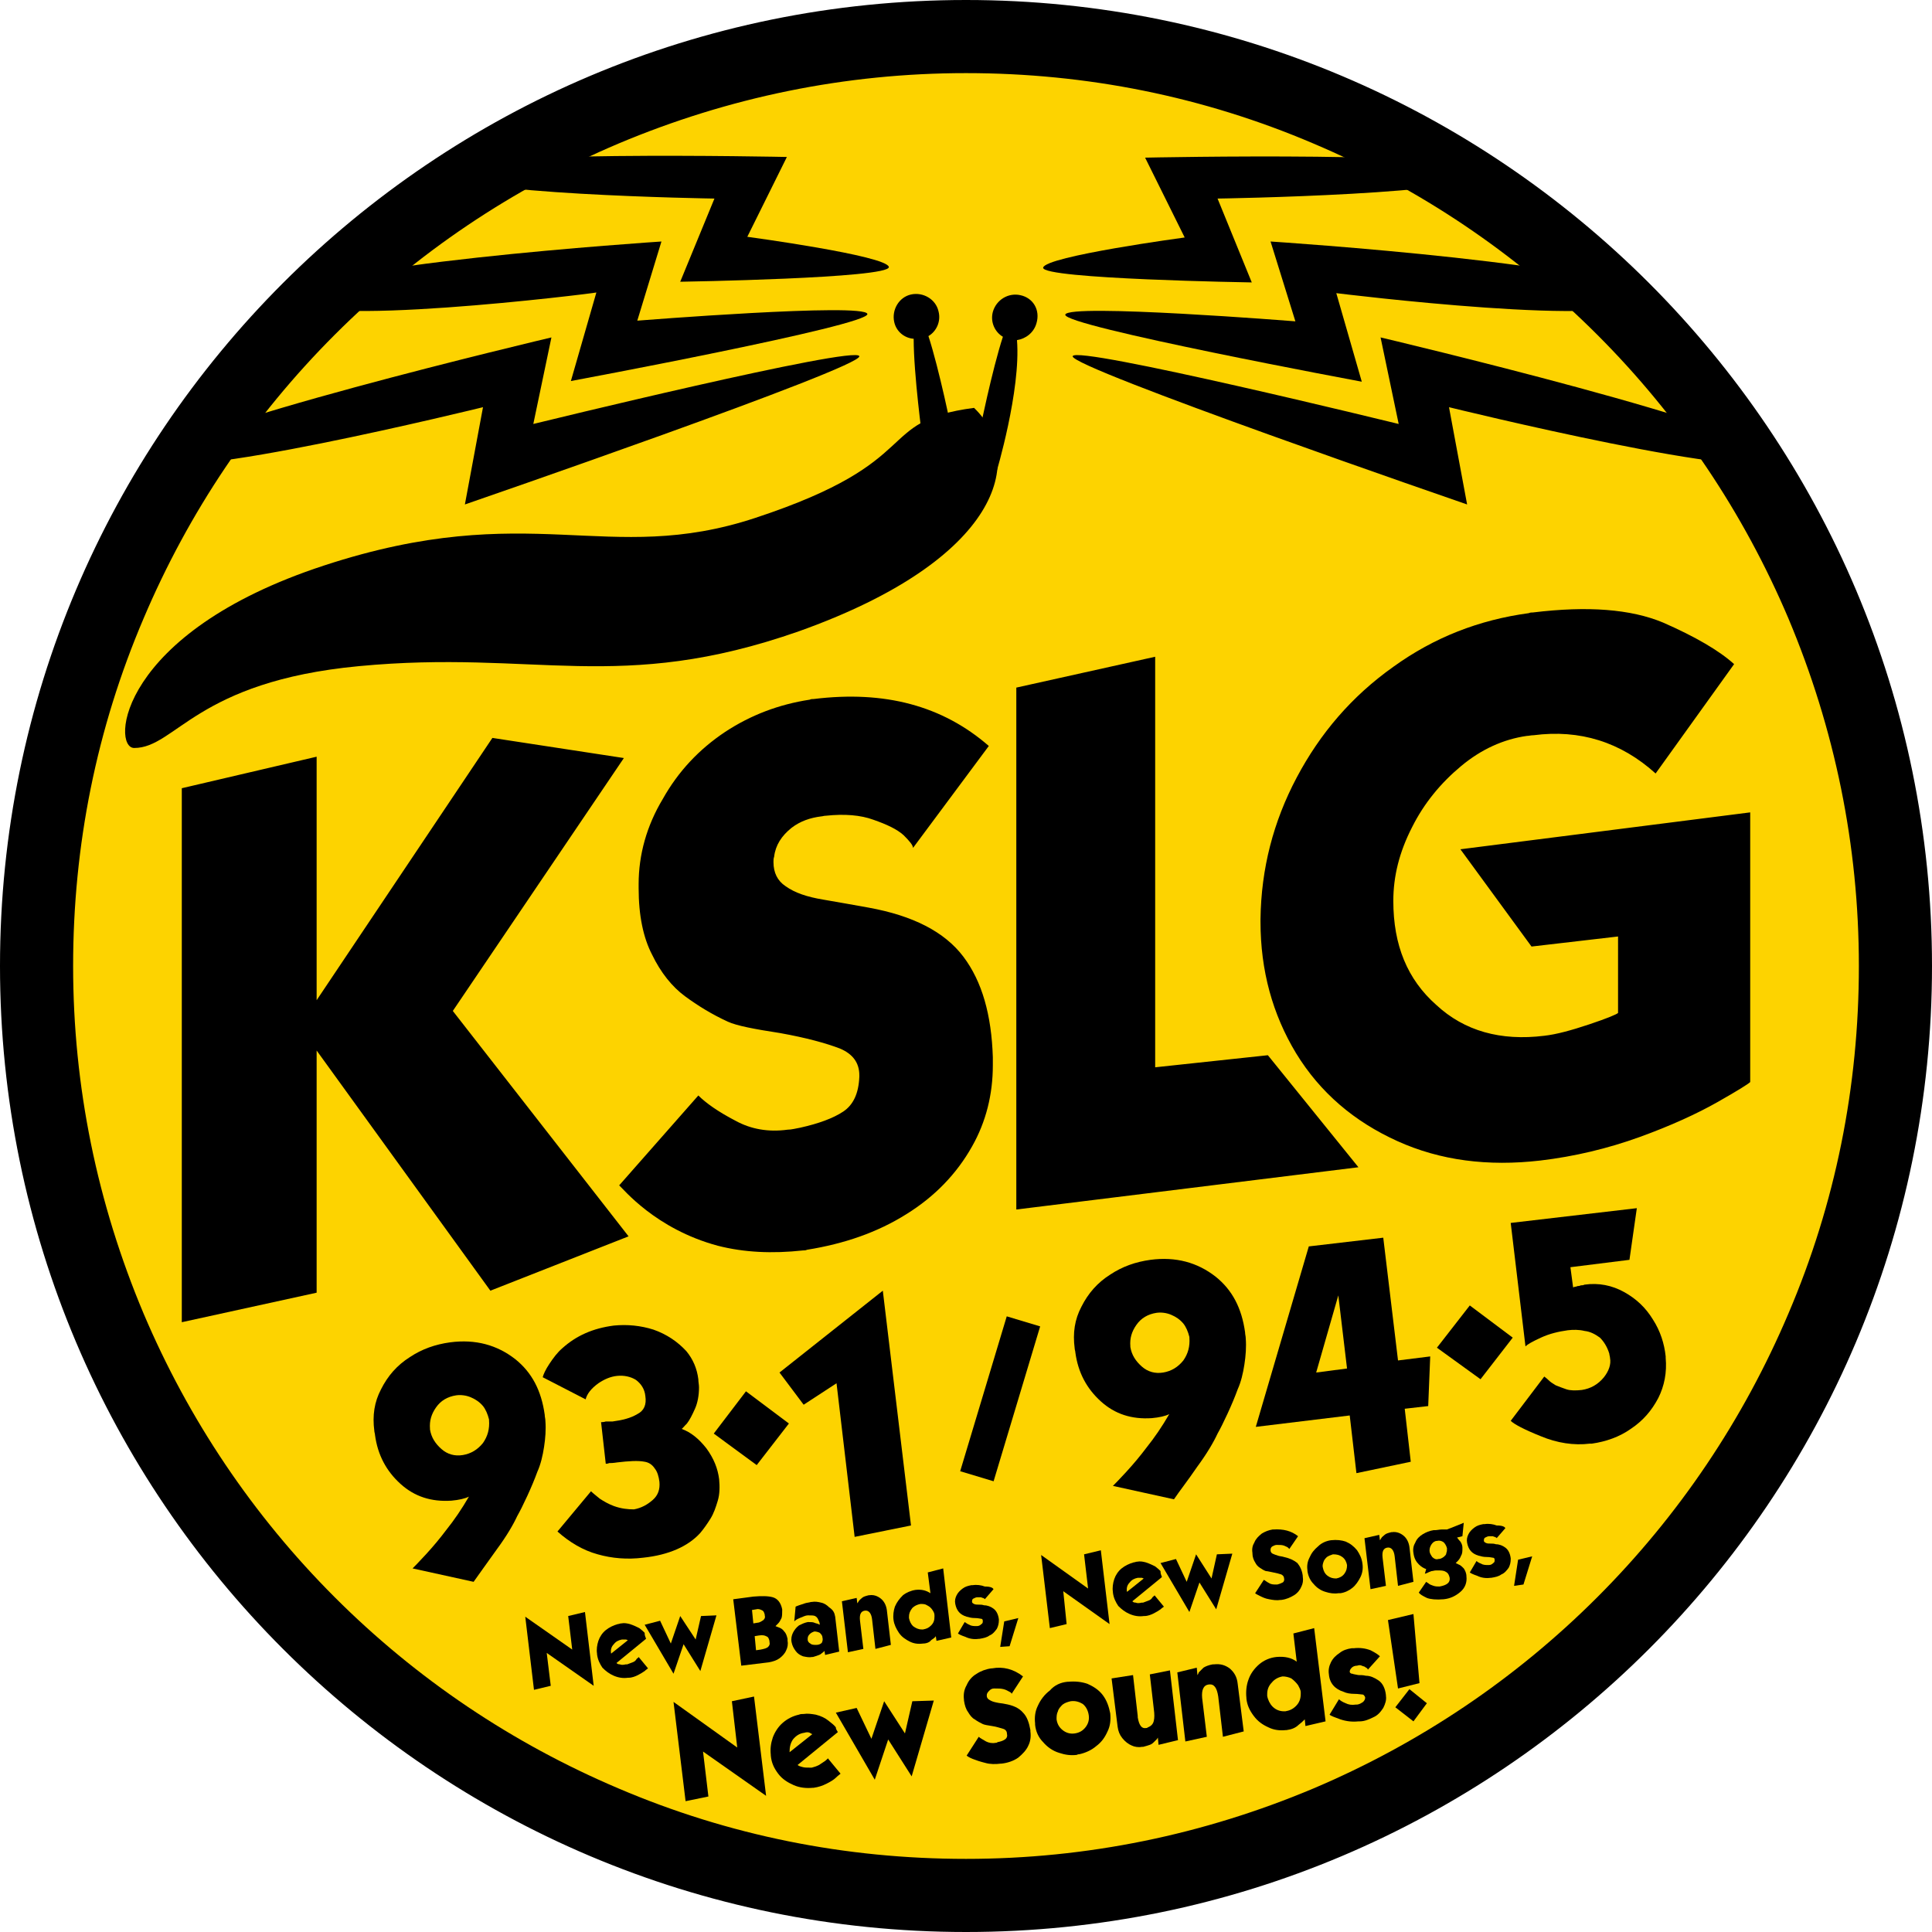 <?xml version="1.0" encoding="utf-8"?>
<!-- Generator: Adobe Illustrator 27.5.0, SVG Export Plug-In . SVG Version: 6.00 Build 0)  -->
<svg version="1.1" id="Layer_1" xmlns="http://www.w3.org/2000/svg" xmlns:xlink="http://www.w3.org/1999/xlink" x="0px" y="0px"
	 viewBox="0 0 288 288" style="enable-background:new 0 0 288 288;" xml:space="preserve">
<style type="text/css">
	.st0{fill:#FDD300;}
	.st1{fill-rule:evenodd;clip-rule:evenodd;}
</style>
<g>
	<path class="st0" d="M283.4,144c0,77-62.4,139.4-139.4,139.4C67,283.4,4.6,221,4.6,144C4.6,67,67,4.6,144,4.6
		C221,4.6,283.4,67,283.4,144"/>
	<path d="M73.1,192.4l20.6-8.1l-26.2-33.6L93,113l-19.6-3l-26.2,39.1v-36.3l-20.1,4.7v79.6l20.1-4.4v-36.1L73.1,192.4z M121.3,104.2
		c-0.2,0-0.4,0-0.6,0.1c-4.6,0.7-8.8,2.3-12.6,4.8c-3.9,2.6-7,5.9-9.3,10c-2.4,4-3.6,8.3-3.6,12.7v0.6c0,4.1,0.7,7.4,2,9.9
		c1.3,2.7,3,4.8,4.9,6.2c1.9,1.4,4,2.7,6.4,3.8c1.3,0.6,3.9,1.1,7.8,1.7c3.9,0.7,6.8,1.5,8.9,2.3c1.9,0.8,2.9,2.1,2.9,4v0.2
		c-0.1,2.5-0.9,4.2-2.4,5.2c-1.5,1-3.7,1.8-6.4,2.4c-0.6,0.1-1.3,0.3-1.9,0.3c-2.9,0.4-5.5-0.1-7.7-1.3c-2.7-1.4-4.5-2.7-5.6-3.8
		l-11.8,13.4c0.6,0.5,5.4,6.5,14.7,9c3.9,1,8.1,1.2,12.7,0.7c0.2,0,0.4,0,0.6-0.1c5.6-0.9,10.5-2.6,14.8-5.3c4.2-2.6,7.5-6,9.8-10.1
		c2.1-3.7,3.1-7.8,3.1-12.1v-1.2c-0.2-6.3-1.6-11.3-4.4-15c-2.8-3.7-7.5-6.1-14.1-7.3c-2.2-0.4-4.5-0.8-6.8-1.2
		c-2.4-0.4-4.2-1-5.6-2c-1.2-0.8-1.8-2-1.8-3.6c0-0.3,0-0.5,0.1-0.8c0.2-1.7,1.1-3.1,2.6-4.3c1.3-1,2.8-1.5,4.4-1.7
		c0.2,0,0.4-0.1,0.7-0.1c2.8-0.3,5.2-0.1,7.1,0.6c2,0.7,3.5,1.4,4.5,2.3c0.9,0.9,1.4,1.5,1.4,1.9l11.3-15.2
		C140.5,105.2,131.9,102.9,121.3,104.2 M151.5,102.5v77.8l51-6.3L189,157.3l-16.8,1.8V97.9L151.5,102.5z M247.9,92.8
		c-4.8-2-11.2-2.5-19.4-1.5c-0.2,0-0.4,0-0.6,0.1c-7.4,1-14.1,3.6-20.2,8c-6.2,4.4-10.9,9.9-14.4,16.5c-3.5,6.6-5.3,13.6-5.4,21.1
		v0.4c0,7.3,1.8,13.8,5.3,19.6c3.6,5.9,8.7,10.2,15.1,13.1c6.4,2.9,13.5,3.8,21.3,2.9c5.1-0.6,10.1-1.8,14.8-3.5
		c4.7-1.7,8.6-3.5,11.6-5.2c3-1.7,4.6-2.7,4.9-3v-40.2l-43.2,5.5l10.6,14.5l12.9-1.5V151c-0.2,0.2-1.6,0.8-4.3,1.7
		c-2.7,0.9-4.9,1.5-6.7,1.7c-6.5,0.8-11.9-0.7-16.1-4.6c-4.3-3.8-6.4-8.9-6.4-15.5c0-3.7,0.9-7.3,2.8-11c1.8-3.6,4.3-6.6,7.3-9.1
		c3-2.5,6.3-4,9.8-4.5c0.3,0,0.6-0.1,1-0.1c6.9-0.9,13,1,18.2,5.7L258.5,99C256.3,97,252.7,94.9,247.9,92.8"/>
	<path d="M70.6,235.8l-9.1-2c0.2-0.2,0.9-0.9,2-2.1c1.1-1.2,2.1-2.4,3-3.6c1.2-1.5,2.3-3.1,3.4-5c-0.6,0.3-1.5,0.5-2.6,0.6
		c-3,0.2-5.5-0.6-7.6-2.5c-2.1-1.9-3.4-4.3-3.8-7.3c0-0.2-0.1-0.4-0.1-0.6c-0.3-2.3,0-4.3,1-6.2c1-2,2.4-3.6,4.3-4.8
		c1.8-1.2,3.8-1.9,6-2.2c3.8-0.5,7,0.4,9.7,2.5c2.5,2,3.9,4.7,4.4,8.3c0,0.3,0.1,0.6,0.1,0.9c0.1,1.3,0,2.6-0.2,3.9
		c-0.2,1.3-0.5,2.6-1,3.7c-0.4,1.1-0.9,2.3-1.5,3.6c-0.6,1.3-1.1,2.3-1.5,3c-0.6,1.3-1.6,3-3,4.9C72.5,233.1,71.4,234.7,70.6,235.8
		 M69,216.9c1.2-0.2,2.2-0.8,3-1.8c0.7-1,1-2.1,0.9-3.4c0,0,0-0.1,0-0.1c-0.2-0.8-0.5-1.5-0.9-2c-0.5-0.6-1.1-1-1.8-1.3
		c-0.7-0.3-1.5-0.4-2.2-0.3c-1.3,0.2-2.3,0.8-3,1.8c-0.7,1-1,2-0.9,3.2l0,0.1c0.2,1.2,0.8,2.1,1.7,2.9
		C66.7,216.8,67.8,217.1,69,216.9C69,216.9,69,216.9,69,216.9"/>
	<path d="M87.3,208.6l-6.4-3.3c0.1-0.4,0.4-1.1,1-2c0.6-0.9,1.2-1.7,1.9-2.3c2.1-1.9,4.6-3,7.7-3.4c2-0.2,4,0,5.9,0.6
		c2,0.7,3.6,1.8,4.9,3.2c1,1.2,1.6,2.6,1.8,4.2c0,0.4,0.1,0.8,0.1,1.2c0,1.2-0.2,2.3-0.6,3.2c-0.4,0.9-0.8,1.7-1.2,2.2
		c-0.5,0.5-0.7,0.8-0.8,0.8c1.4,0.5,2.6,1.5,3.7,2.9c1.1,1.5,1.7,3,1.9,4.6c0.1,1.1,0.1,2.2-0.2,3.2c-0.3,1-0.6,1.9-1.1,2.7
		c-0.5,0.8-1,1.5-1.5,2.1c-1.8,2-4.7,3.3-8.5,3.7c-2.4,0.3-4.7,0.1-6.8-0.5c-2.2-0.6-4.2-1.8-6-3.4l5-6c0.3,0.3,0.7,0.6,1.3,1.1
		c0.6,0.4,1.3,0.8,2.1,1.1c1.1,0.4,2.1,0.5,3,0.5c1.1-0.2,2-0.7,2.8-1.4c0.8-0.7,1.1-1.6,1-2.7c-0.1-0.8-0.3-1.5-0.7-2
		c-0.4-0.6-0.9-0.9-1.5-1c-1-0.2-2.4-0.1-4.1,0.1c-0.6,0.1-1,0.1-1.2,0.1c-0.2,0.1-0.4,0.1-0.5,0.1l-0.7-6.2c0.1,0,0.4,0,0.7-0.1
		c0.3,0,0.6,0,1,0c1.5-0.2,2.7-0.5,3.7-1.1c1-0.5,1.4-1.4,1.2-2.7c-0.1-1-0.6-1.8-1.4-2.4c-0.8-0.5-1.8-0.7-2.8-0.6
		c-1,0.1-1.9,0.5-2.8,1.1C88.1,207,87.5,207.8,87.3,208.6"/>
	<polygon points="112.8,218.4 106.4,213.7 111.2,207.4 117.6,212.2 	"/>
	<polygon points="119.8,209.4 116.2,204.6 131.6,192.4 135.8,227.4 127.4,229.1 124.7,206.2 	"/>
	
		<rect x="137" y="206.1" transform="matrix(0.288 -0.958 0.958 0.288 -93.767 291.202)" class="st1" width="24.1" height="5.2"/>
	<path d="M175,223.5l-9.1-2c0.2-0.2,0.9-0.9,2-2.1c1.1-1.2,2.1-2.4,3-3.6c1.2-1.5,2.3-3.1,3.4-5c-0.6,0.3-1.5,0.5-2.6,0.6
		c-3,0.2-5.5-0.6-7.6-2.5c-2.1-1.9-3.4-4.3-3.8-7.3c0-0.2-0.1-0.4-0.1-0.6c-0.3-2.3,0-4.3,1-6.2c1-2,2.4-3.6,4.3-4.8
		c1.8-1.2,3.8-1.9,6-2.2c3.8-0.5,7,0.4,9.7,2.5c2.5,2,3.9,4.7,4.4,8.3c0,0.3,0.1,0.6,0.1,0.9c0.1,1.3,0,2.6-0.2,3.9
		c-0.2,1.3-0.5,2.6-1,3.7c-0.4,1.1-0.9,2.3-1.5,3.6c-0.6,1.3-1.1,2.3-1.5,3c-0.6,1.3-1.6,3-3,4.9C177,220.8,175.8,222.3,175,223.5
		 M173.4,204.6c1.2-0.2,2.2-0.8,3-1.8c0.7-1,1-2.1,0.9-3.4c0,0,0-0.1,0-0.1c-0.2-0.8-0.5-1.5-0.9-2c-0.5-0.6-1.1-1-1.8-1.3
		c-0.7-0.3-1.5-0.4-2.2-0.3c-1.3,0.2-2.3,0.8-3,1.8c-0.7,1-1,2-0.9,3.2c0,0,0,0.1,0,0.1c0.2,1.2,0.8,2.1,1.7,2.9
		C171.1,204.5,172.2,204.8,173.4,204.6C173.4,204.6,173.4,204.6,173.4,204.6"/>
	<path d="M195.1,185.8l11.1-1.3l2.2,18.3l4.8-0.6l-0.3,7.4l-3.5,0.4l0.9,7.9l-8.1,1.7l-1-8.6l-14,1.7L195.1,185.8z M200.8,204
		l-1.3-10.9l-3.3,11.5L200.8,204z"/>
	<polygon points="220.7,205.6 214.2,200.9 219.1,194.6 225.5,199.4 	"/>
	<path d="M225.2,211.8l5-6.6c0.1,0.1,0.3,0.2,0.6,0.5c0.3,0.3,0.6,0.5,1.1,0.8c0.5,0.2,1,0.4,1.6,0.6c0.6,0.2,1.4,0.2,2.3,0.1
		c1.3-0.2,2.4-0.8,3.3-1.9c0.7-0.9,1.1-1.9,0.9-2.9c0-0.2-0.1-0.4-0.1-0.6c-0.3-1-0.8-1.8-1.4-2.4c-0.7-0.5-1.4-0.9-2.3-1
		c-0.8-0.2-1.7-0.2-2.5-0.1c-1.4,0.2-2.7,0.5-4,1.1c-1.3,0.6-2,1-2.3,1.3l-2.2-18.4l18.8-2.2l-1.1,7.7l-8.8,1.1l0.4,3
		c0.1,0,0.2-0.1,0.4-0.1c0.1,0,0.2-0.1,0.4-0.1c0.2,0,0.3-0.1,0.4-0.1c0.1,0,0.3,0,0.5-0.1c2.1-0.3,4.1,0.1,5.9,1.1
		c1.8,1,3.2,2.3,4.3,4.1c1.1,1.7,1.7,3.6,1.9,5.5c0,0.1,0,0.1,0,0.2c0.2,2.2-0.2,4.2-1.1,6c-1,1.9-2.3,3.4-4.1,4.6
		c-1.7,1.2-3.7,1.9-5.8,2.2c-0.1,0-0.2,0-0.3,0c-2.4,0.3-4.9-0.1-7.3-1.1C227.2,213.1,225.7,212.3,225.2,211.8"/>
	<polygon points="102.2,268.5 100.4,253.7 109.9,260.5 109.1,253.6 112.4,252.9 114.2,267.7 104.8,261.1 105.6,267.8 	"/>
	<path d="M124.9,258.2l-6,4.9c0.1,0.1,0.3,0.2,0.7,0.3c0.3,0.1,0.7,0.1,1.2,0.1c0.1,0,0.1,0,0.2,0c0.4-0.1,0.7-0.2,1.1-0.4
		c0.3-0.2,0.6-0.4,0.9-0.6c0.2-0.2,0.4-0.3,0.4-0.4l1.9,2.3c-0.1,0.1-0.4,0.3-0.7,0.6c-0.3,0.3-0.8,0.6-1.4,0.9
		c-0.6,0.3-1.2,0.5-1.9,0.6c0,0,0,0-0.1,0c-1,0.1-2,0-2.9-0.4c-0.9-0.4-1.7-0.9-2.3-1.7c-0.6-0.8-1-1.6-1.1-2.7c0,0,0,0,0-0.1
		c-0.1-0.9,0-1.7,0.3-2.6c0.3-0.8,0.8-1.6,1.5-2.2c0.7-0.6,1.5-1,2.4-1.2c0.2-0.1,0.5-0.1,0.7-0.1c0.6-0.1,1.2,0,1.8,0.1
		c0.8,0.2,1.4,0.5,1.9,0.9c0.5,0.4,0.9,0.7,1.1,1C124.6,257.8,124.8,258,124.9,258.2 M117.7,261.2l3.4-2.7c-0.1,0-0.2-0.1-0.4-0.2
		c-0.2-0.1-0.5-0.1-0.8,0c-0.7,0.1-1.2,0.4-1.7,1C117.8,259.9,117.7,260.5,117.7,261.2"/>
	<polygon points="132.4,259.3 130.4,265.3 124.6,255.3 127.7,254.6 129.9,259.2 131.8,253.6 134.9,258.4 136,253.6 139.2,253.5 
		135.9,264.8 	"/>
	<path d="M152.5,249.9l-1.7,2.6c0-0.1-0.1-0.2-0.3-0.3c-0.2-0.1-0.5-0.3-0.9-0.4c-0.4-0.1-0.8-0.1-1.3-0.1c0,0-0.1,0-0.1,0
		c-0.3,0-0.5,0.1-0.7,0.3c-0.2,0.2-0.4,0.4-0.4,0.7c0,0,0,0.1,0,0.1c0,0.3,0.2,0.5,0.4,0.6c0.3,0.2,0.6,0.3,1.1,0.4
		c0.4,0.1,0.8,0.1,1.2,0.2c1.2,0.2,2.1,0.6,2.7,1.3c0.6,0.6,0.9,1.5,1.1,2.6c0,0.1,0,0.1,0,0.2c0.1,0.8,0,1.5-0.3,2.1
		c-0.3,0.7-0.9,1.3-1.5,1.8c-0.7,0.5-1.6,0.8-2.5,0.9l-0.1,0c-0.8,0.1-1.6,0.1-2.3-0.1c-0.8-0.2-1.4-0.4-1.9-0.6
		c-0.5-0.2-0.8-0.4-0.9-0.5l1.8-2.8c0.2,0.2,0.6,0.4,1.1,0.7c0.4,0.2,0.9,0.3,1.4,0.2c0.1,0,0.2,0,0.3-0.1c0.5-0.1,0.8-0.2,1.1-0.4
		c0.3-0.2,0.4-0.5,0.3-0.9c0,0,0,0,0,0c0-0.3-0.2-0.6-0.6-0.7c-0.4-0.1-0.9-0.3-1.6-0.4c-0.7-0.1-1.2-0.2-1.4-0.3
		c-0.4-0.2-0.8-0.4-1.2-0.7c-0.4-0.2-0.7-0.6-1-1.1c-0.3-0.4-0.5-1-0.6-1.7l0-0.1c-0.1-0.8,0-1.5,0.4-2.2c0.3-0.7,0.8-1.3,1.5-1.7
		c0.6-0.4,1.4-0.7,2.2-0.8l0.1,0C149.5,248.4,151.1,248.8,152.5,249.9"/>
	<path d="M159.1,250.7c0,0,0.1,0,0.1,0c1.1-0.1,2,0,2.9,0.3c0.9,0.4,1.7,0.9,2.3,1.7c0.6,0.8,0.9,1.7,1.1,2.7l0,0
		c0.1,1,0,1.9-0.4,2.7c-0.4,0.9-0.9,1.6-1.7,2.2c-0.7,0.6-1.6,1-2.5,1.2c-0.1,0-0.2,0-0.4,0.1c-0.9,0.1-1.7,0-2.6-0.3
		c-1-0.3-1.8-0.9-2.4-1.6c-0.7-0.7-1.1-1.6-1.2-2.6c0-0.1,0-0.1,0-0.2c-0.1-0.9,0-1.8,0.4-2.6c0.4-0.9,1-1.7,1.8-2.3
		C157.2,251.2,158.1,250.8,159.1,250.7 M159.6,253.6c-0.4,0.1-0.8,0.2-1.2,0.5c-0.3,0.3-0.6,0.6-0.7,1c-0.2,0.4-0.2,0.8-0.2,1.2
		c0.1,0.7,0.4,1.2,0.9,1.6c0.5,0.4,1.1,0.6,1.8,0.5c0.7-0.1,1.2-0.4,1.6-0.9c0.4-0.5,0.6-1.1,0.5-1.8c-0.1-0.7-0.4-1.3-0.9-1.7
		C160.9,253.7,160.3,253.5,159.6,253.6C159.6,253.6,159.6,253.6,159.6,253.6"/>
	<path d="M168.9,249.7l0.7,6.1c0,0.1,0,0.2,0,0.2c0.2,1.2,0.6,1.7,1.2,1.6c0.1,0,0.2,0,0.3-0.1c0.5-0.2,0.8-0.5,0.9-1
		c0.1-0.4,0.1-1,0-1.7l-0.6-5.2l3-0.6l1.2,10.4l-2.9,0.7l-0.1-1.1c0,0.1-0.1,0.1-0.1,0.2c-0.1,0.1-0.2,0.2-0.4,0.4
		c-0.2,0.2-0.4,0.4-0.7,0.5c-0.3,0.1-0.6,0.2-1,0.3c-0.1,0-0.1,0-0.2,0c-0.5,0.1-1.1,0-1.5-0.2c-0.5-0.2-1-0.6-1.4-1.1
		c-0.4-0.5-0.6-1-0.7-1.7l-0.9-7.2L168.9,249.7z"/>
	<path d="M182.3,258.9l-0.7-6c-0.2-1.3-0.6-1.9-1.4-1.8c-0.8,0.1-1.1,0.8-1,2l0.7,5.8l-3.2,0.7l-1.2-10.3l2.9-0.7l0.1,1.1
		c0,0,0.1-0.1,0.2-0.4c0.2-0.2,0.4-0.4,0.7-0.7c0.3-0.2,0.8-0.4,1.4-0.5c0.1,0,0.1,0,0.2,0c0.9-0.1,1.6,0.1,2.3,0.6
		c0.7,0.6,1.1,1.3,1.2,2.3l0.9,7.1L182.3,258.9z"/>
	<path d="M191.8,257.9c0,0-0.1,0-0.1,0c-0.9,0.1-1.8,0-2.6-0.4c-0.9-0.4-1.6-0.9-2.2-1.7c-0.6-0.8-1-1.6-1.1-2.6c0,0,0,0,0-0.1
		c-0.1-0.9,0-1.9,0.3-2.7c0.3-0.9,0.9-1.7,1.6-2.3c0.7-0.6,1.6-1,2.6-1.1c1.2-0.1,2.2,0.1,3,0.7l-0.5-4.2l3.1-0.8l1.7,13.9l-3,0.7
		l-0.1-1c-0.2,0.2-0.5,0.5-0.9,0.8C193.1,257.6,192.5,257.8,191.8,257.9 M188.9,252.5c0,0.1,0,0.2,0,0.3c0.1,0.6,0.4,1.2,0.8,1.6
		c0.5,0.5,1.1,0.7,1.7,0.7c0.1,0,0.2,0,0.2,0c0.6-0.1,1.1-0.3,1.6-0.8c0.5-0.5,0.7-1.1,0.7-1.8c0-0.1,0-0.2,0-0.2
		c0-0.4-0.2-0.7-0.4-1.1c-0.3-0.4-0.6-0.7-1-1c-0.4-0.2-0.9-0.3-1.3-0.3c0,0,0,0,0,0c-0.6,0.1-1.2,0.4-1.6,0.9
		C189.1,251.3,188.9,251.9,188.9,252.5"/>
	<path d="M205.7,246.9l-1.8,2c0,0,0-0.1-0.1-0.2c-0.1-0.1-0.2-0.1-0.3-0.2c-0.1-0.1-0.3-0.1-0.5-0.2c-0.2-0.1-0.4-0.1-0.7,0
		c-0.3,0-0.6,0.1-0.8,0.3c-0.2,0.2-0.3,0.4-0.3,0.6c0,0,0,0,0,0c0,0.1,0.1,0.3,0.4,0.3c0.2,0.1,0.5,0.1,0.9,0.2c0.4,0,0.7,0,1.1,0.1
		c0.7,0,1.3,0.3,1.9,0.7c0.6,0.4,1,1.2,1.1,2.2c0,0,0,0,0,0.1c0.1,0.6-0.1,1.2-0.4,1.8c-0.4,0.6-0.8,1.1-1.5,1.4
		c-0.6,0.3-1.3,0.6-2,0.6c-0.1,0-0.1,0-0.2,0c-0.9,0.1-1.8,0-2.7-0.3c-0.8-0.3-1.4-0.5-1.6-0.7l1.4-2.3c0.2,0.2,0.5,0.4,1,0.6
		c0.4,0.2,0.9,0.3,1.5,0.2c0,0,0,0,0.1,0c0.4,0,0.7-0.2,1-0.4c0.2-0.2,0.3-0.4,0.3-0.6c0,0,0-0.1,0-0.1c-0.1-0.2-0.2-0.4-0.4-0.4
		c-0.2,0-0.6-0.1-1.2-0.1c-0.6,0-1.2-0.1-1.6-0.3c-1.3-0.4-2.1-1.3-2.2-2.6c-0.1-0.6,0-1.2,0.3-1.8c0.3-0.6,0.7-1,1.3-1.4
		c0.5-0.4,1.1-0.6,1.8-0.7c0.1,0,0.2,0,0.3,0c0.9-0.1,1.7,0,2.5,0.3C205.1,246.4,205.5,246.7,205.7,246.9"/>
	<path d="M193.5,229l-1.3,1.9c0,0-0.1-0.1-0.2-0.2c-0.1-0.1-0.4-0.2-0.6-0.3c-0.3-0.1-0.6-0.1-1-0.1c0,0-0.1,0-0.1,0
		c-0.2,0-0.4,0.1-0.6,0.2c-0.2,0.1-0.3,0.3-0.3,0.5c0,0,0,0.1,0,0.1c0,0.2,0.1,0.4,0.3,0.5c0.2,0.1,0.5,0.2,0.8,0.3
		c0.3,0.1,0.6,0.1,0.9,0.2c0.9,0.2,1.5,0.5,2,0.9c0.4,0.5,0.7,1.1,0.8,1.9c0,0.1,0,0.1,0,0.1c0.1,0.6,0,1.1-0.2,1.5
		c-0.2,0.5-0.6,1-1.1,1.3c-0.5,0.3-1.1,0.6-1.9,0.7c0,0,0,0-0.1,0c-0.6,0.1-1.2,0-1.7-0.1c-0.6-0.1-1-0.3-1.4-0.5
		c-0.4-0.2-0.6-0.3-0.7-0.4l1.3-2c0.2,0.1,0.4,0.3,0.8,0.5c0.3,0.2,0.7,0.2,1,0.2c0.1,0,0.2,0,0.2,0c0.4-0.1,0.6-0.2,0.8-0.3
		c0.2-0.1,0.3-0.4,0.2-0.7c0,0,0,0,0,0c0-0.2-0.2-0.4-0.4-0.5c-0.3-0.1-0.7-0.2-1.2-0.3c-0.5-0.1-0.9-0.2-1.1-0.2
		c-0.3-0.1-0.6-0.3-0.9-0.5c-0.3-0.2-0.5-0.4-0.7-0.8c-0.2-0.3-0.4-0.8-0.4-1.3l0-0.1c-0.1-0.6,0-1.1,0.3-1.6
		c0.2-0.5,0.6-0.9,1.1-1.3c0.5-0.3,1-0.5,1.6-0.6c0,0,0,0,0.1,0C191.3,227.9,192.5,228.2,193.5,229"/>
	<path d="M198.4,229.6C198.4,229.6,198.5,229.6,198.4,229.6c0.9-0.1,1.6,0,2.2,0.2c0.7,0.3,1.2,0.7,1.7,1.3c0.4,0.6,0.7,1.2,0.8,2
		l0,0c0.1,0.7,0,1.4-0.3,2c-0.3,0.6-0.7,1.2-1.2,1.6s-1.1,0.7-1.8,0.8c-0.1,0-0.2,0-0.3,0c-0.6,0.1-1.3,0-1.9-0.2
		c-0.7-0.2-1.3-0.6-1.8-1.2c-0.5-0.5-0.8-1.2-0.9-1.9c0-0.1,0-0.1,0-0.1c-0.1-0.7,0-1.3,0.3-1.9c0.3-0.7,0.7-1.2,1.3-1.7
		C197,230,197.7,229.7,198.4,229.6 M198.7,231.7c-0.3,0.1-0.6,0.2-0.9,0.4c-0.2,0.2-0.4,0.4-0.5,0.7c-0.1,0.3-0.2,0.6-0.1,0.9
		c0.1,0.5,0.3,0.9,0.7,1.2c0.4,0.3,0.8,0.4,1.3,0.4c0.5-0.1,0.9-0.3,1.2-0.7c0.3-0.4,0.4-0.8,0.4-1.3c-0.1-0.5-0.3-0.9-0.7-1.2
		C199.7,231.8,199.3,231.7,198.7,231.7C198.8,231.7,198.8,231.7,198.7,231.7"/>
	<path d="M208.4,236.4l-0.5-4.4c-0.1-0.9-0.5-1.4-1.1-1.3c-0.6,0.1-0.8,0.6-0.7,1.5l0.5,4.2l-2.3,0.5l-0.9-7.6l2.2-0.5l0.1,0.8
		c0,0,0.1-0.1,0.2-0.3c0.1-0.2,0.3-0.3,0.5-0.5c0.2-0.2,0.6-0.3,1-0.4c0,0,0.1,0,0.1,0c0.6-0.1,1.2,0.1,1.7,0.5
		c0.5,0.4,0.8,1,0.9,1.7l0.6,5.2L208.4,236.4z"/>
	<path d="M218.2,227L218,229l-0.8,0.2c0.1,0.1,0.2,0.3,0.5,0.6c0.2,0.3,0.3,0.6,0.3,0.9c0,0,0,0.1,0,0.1c0,0.4,0,0.8-0.2,1.1
		c-0.1,0.3-0.3,0.6-0.5,0.8c-0.2,0.2-0.3,0.3-0.3,0.3c0,0,0.2,0.1,0.4,0.2c0.3,0.1,0.5,0.3,0.8,0.6c0.2,0.3,0.4,0.7,0.4,1.2
		c0.1,0.9-0.2,1.7-0.9,2.3c-0.7,0.6-1.5,1-2.5,1.1c-1.1,0.1-2,0-2.5-0.2c-0.6-0.3-1-0.5-1.2-0.8l1.1-1.6c0,0,0.1,0.1,0.3,0.2
		c0.2,0.2,0.5,0.3,0.8,0.4c0.3,0.1,0.6,0.1,0.9,0.1c0,0,0,0,0,0c1.1-0.2,1.6-0.6,1.5-1.3c-0.1-0.4-0.2-0.7-0.6-0.9
		c-0.3-0.2-0.7-0.2-1.2-0.2c-0.1,0-0.1,0-0.2,0c-0.3,0-0.5,0.1-0.7,0.1c-0.3,0.1-0.5,0.2-0.7,0.3l-0.3,0.1l0.2-0.7
		c-0.3-0.1-0.7-0.3-1.1-0.7c-0.4-0.4-0.7-0.9-0.8-1.7c0,0,0,0,0,0c-0.1-0.6,0-1.1,0.3-1.6c0.2-0.5,0.6-0.9,1.1-1.2
		c0.5-0.3,1-0.5,1.6-0.6c0.1,0,0.1,0,0.2,0c0.3,0,0.7-0.1,1-0.1c0.4,0,0.6,0,0.8,0C216.7,227.6,217.5,227.3,218.2,227 M214.2,229.7
		c-0.3,0-0.6,0.2-0.8,0.5c-0.2,0.3-0.3,0.6-0.3,0.9c0,0,0,0.1,0,0.1c0,0.3,0.2,0.6,0.4,0.9c0.3,0.3,0.6,0.4,0.9,0.3
		c0.3,0,0.5-0.1,0.8-0.3c0.2-0.2,0.4-0.3,0.4-0.6c0.1-0.2,0.1-0.4,0.1-0.7c0,0,0,0,0,0c-0.1-0.4-0.3-0.7-0.5-0.9
		C214.9,229.7,214.6,229.6,214.2,229.7"/>
	<path d="M224.4,227.8l-1.3,1.5c0,0,0-0.1-0.1-0.1c-0.1-0.1-0.2-0.1-0.2-0.1c-0.1,0-0.2-0.1-0.3-0.1c-0.2,0-0.3,0-0.5,0
		c-0.2,0-0.4,0.1-0.6,0.2c-0.2,0.1-0.2,0.3-0.2,0.5c0,0,0,0,0,0c0,0.1,0.1,0.2,0.3,0.3c0.2,0.1,0.4,0.1,0.7,0.1c0.3,0,0.5,0,0.8,0.1
		c0.5,0,1,0.2,1.4,0.5c0.4,0.3,0.7,0.8,0.8,1.6c0,0,0,0,0,0.1c0,0.5-0.1,0.9-0.3,1.3c-0.3,0.4-0.6,0.8-1.1,1
		c-0.4,0.3-0.9,0.4-1.5,0.5c0,0-0.1,0-0.1,0c-0.7,0.1-1.4,0-2-0.3c-0.6-0.2-1-0.4-1.1-0.5l1-1.7c0.1,0.1,0.4,0.3,0.7,0.4
		c0.3,0.2,0.7,0.2,1.1,0.2c0,0,0,0,0,0c0.3,0,0.5-0.1,0.7-0.3c0.2-0.1,0.2-0.3,0.2-0.4c0,0,0,0,0-0.1c0-0.2-0.1-0.3-0.3-0.3
		c-0.1,0-0.4-0.1-0.9-0.1c-0.5,0-0.8-0.1-1.2-0.2c-1-0.3-1.5-0.9-1.7-1.9c-0.1-0.5,0-0.9,0.2-1.3c0.2-0.4,0.5-0.7,0.9-1
		c0.4-0.3,0.8-0.4,1.3-0.5c0.1,0,0.1,0,0.2,0c0.6-0.1,1.3,0,1.8,0.2C224,227.4,224.3,227.6,224.4,227.8"/>
	<polygon points="156.5,242.7 155.2,231.8 162.2,236.8 161.6,231.7 164.1,231.1 165.4,242.1 158.5,237.2 159,242.1 	"/>
	<path d="M173.2,235.1l-4.4,3.6c0.1,0.1,0.2,0.2,0.5,0.2c0.2,0.1,0.5,0.1,0.9,0c0,0,0.1,0,0.2,0c0.3-0.1,0.5-0.2,0.8-0.3
		c0.3-0.1,0.5-0.3,0.6-0.5c0.2-0.2,0.3-0.2,0.3-0.3l1.4,1.7c-0.1,0.1-0.3,0.2-0.5,0.4c-0.3,0.2-0.6,0.4-1,0.6
		c-0.4,0.2-0.9,0.4-1.4,0.4c0,0,0,0-0.1,0c-0.7,0.1-1.4,0-2.1-0.3c-0.7-0.3-1.2-0.7-1.7-1.2c-0.4-0.6-0.7-1.2-0.8-2c0,0,0,0,0-0.1
		c-0.1-0.6,0-1.3,0.2-1.9c0.2-0.6,0.6-1.2,1.1-1.6c0.5-0.4,1.1-0.7,1.8-0.9c0.2,0,0.3-0.1,0.5-0.1c0.5-0.1,0.9,0,1.3,0.1
		c0.6,0.2,1,0.4,1.4,0.6c0.4,0.3,0.6,0.5,0.8,0.7C173,234.8,173.2,234.9,173.2,235.1 M168,237.3l2.5-2c-0.1,0-0.2-0.1-0.3-0.1
		c-0.2,0-0.4,0-0.6,0c-0.5,0.1-0.9,0.3-1.2,0.7C168,236.3,167.9,236.8,168,237.3"/>
	<polygon points="178.8,235.9 177.3,240.3 173,233 175.3,232.4 176.9,235.8 178.3,231.7 180.6,235.3 181.4,231.7 183.7,231.6 
		181.3,239.9 	"/>
	<path d="M114.6,247.8l-4.1,0.5l-1.2-9.9l3-0.4c1.2-0.1,2.2-0.1,2.9,0.1c0.7,0.2,1.2,0.8,1.4,1.8c0,0.1,0,0.1,0,0.2
		c0,0.4,0,0.8-0.1,1.1c-0.2,0.4-0.3,0.6-0.5,0.8c-0.2,0.2-0.3,0.3-0.4,0.4c0,0,0.2,0.1,0.5,0.2c0.3,0.1,0.6,0.3,0.8,0.6
		c0.3,0.3,0.4,0.7,0.5,1.1c0,0.1,0,0.2,0,0.3c0.1,0.5,0,1-0.2,1.4c-0.2,0.5-0.6,0.9-1,1.2C115.8,247.5,115.2,247.7,114.6,247.8
		 M112.7,239.9l-0.6,0.1l0.2,2l0.6-0.1c0.3,0,0.6-0.2,0.9-0.4c0.2-0.2,0.3-0.4,0.2-0.7c0,0,0-0.1,0-0.1c-0.1-0.4-0.2-0.6-0.5-0.7
		C113.3,239.9,113,239.8,112.7,239.9 M113.1,243.8l-0.6,0.1l0.2,2.1l0.7-0.1c0.5-0.1,0.9-0.2,1.1-0.4c0.2-0.2,0.3-0.4,0.2-0.8
		c0,0,0-0.1,0-0.1c-0.1-0.4-0.2-0.6-0.5-0.7C114,243.8,113.7,243.7,113.1,243.8"/>
	<path d="M124.5,241l0.6,5.2l-2.1,0.5l-0.1-0.6c0,0-0.1,0.1-0.2,0.2c-0.2,0.1-0.3,0.3-0.6,0.4c-0.3,0.1-0.5,0.2-0.9,0.3
		c0,0,0,0-0.1,0c-0.5,0.1-0.9,0-1.4-0.1c-0.5-0.2-0.8-0.4-1.1-0.8c-0.3-0.4-0.5-0.8-0.6-1.3c-0.1-0.5,0-1,0.2-1.4
		c0.2-0.4,0.5-0.8,0.9-1.1c0.4-0.2,0.8-0.4,1.3-0.5c0.1,0,0.1,0,0.2,0c0.3,0,0.6,0,0.8,0.1c0.2,0.1,0.4,0.1,0.6,0.2l0.2,0.1
		c0-0.3-0.1-0.5-0.2-0.7c-0.1-0.3-0.3-0.5-0.5-0.6c-0.2-0.1-0.5-0.1-1-0.1c0,0-0.1,0-0.1,0c-0.3,0-0.7,0.2-1.2,0.4
		c-0.5,0.2-0.7,0.4-0.8,0.5l0.2-2.2c0,0,0.2-0.1,0.5-0.2c0.3-0.1,0.6-0.2,0.9-0.3c0.3-0.1,0.6-0.1,0.9-0.2c0.1,0,0.1,0,0.1,0
		c0.5-0.1,1,0,1.4,0.1c0.5,0.1,0.9,0.4,1.2,0.7C124.2,240,124.4,240.4,124.5,241 M122.6,244.1c0-0.3-0.2-0.5-0.4-0.7
		c-0.2-0.1-0.5-0.2-0.8-0.2c0,0,0,0,0,0c-0.3,0.1-0.5,0.2-0.7,0.4c-0.2,0.2-0.3,0.4-0.3,0.7c0,0,0,0,0,0.1c0,0.3,0.2,0.5,0.4,0.6
		c0.2,0.2,0.5,0.2,0.9,0.2c0.3,0,0.6-0.1,0.8-0.3C122.6,244.7,122.7,244.4,122.6,244.1"/>
	<path d="M130.5,245.8l-0.5-4.4c-0.1-0.9-0.5-1.4-1.1-1.3c-0.6,0.1-0.8,0.6-0.7,1.5l0.5,4.2l-2.3,0.5l-0.9-7.6l2.2-0.5l0.1,0.8
		c0,0,0.1-0.1,0.2-0.3c0.1-0.2,0.3-0.3,0.5-0.5c0.2-0.2,0.6-0.3,1-0.4c0,0,0.1,0,0.1,0c0.6-0.1,1.2,0.1,1.7,0.5
		c0.5,0.4,0.8,1,0.9,1.7l0.6,5.2L130.5,245.8z"/>
	<path d="M137.6,245C137.6,245.1,137.6,245.1,137.6,245c-0.8,0.1-1.4,0-2-0.3c-0.6-0.3-1.2-0.7-1.6-1.3c-0.4-0.6-0.7-1.2-0.8-1.9
		c0,0,0,0,0,0c-0.1-0.7,0-1.4,0.2-2c0.3-0.7,0.7-1.2,1.2-1.7c0.5-0.4,1.2-0.7,1.9-0.8c0.9-0.1,1.6,0.1,2.2,0.5l-0.4-3.1l2.3-0.6
		l1.2,10.3l-2.2,0.5l-0.1-0.7c-0.1,0.2-0.4,0.4-0.7,0.6C138.6,244.8,138.1,245,137.6,245 M135.5,241c0,0.1,0,0.1,0,0.2
		c0.1,0.5,0.3,0.9,0.6,1.2c0.4,0.3,0.8,0.5,1.3,0.5c0.1,0,0.1,0,0.2,0c0.5-0.1,0.8-0.2,1.2-0.6c0.4-0.4,0.5-0.8,0.5-1.3
		c0-0.1,0-0.1,0-0.2c0-0.3-0.1-0.5-0.3-0.8c-0.2-0.3-0.4-0.5-0.8-0.7c-0.3-0.2-0.6-0.2-1-0.2c0,0,0,0,0,0c-0.5,0.1-0.9,0.3-1.2,0.6
		C135.6,240.2,135.5,240.6,135.5,241"/>
	<path d="M148.1,236.9l-1.3,1.5c0,0,0-0.1-0.1-0.1c-0.1-0.1-0.2-0.1-0.2-0.1c-0.1,0-0.2-0.1-0.3-0.1c-0.2,0-0.3,0-0.5,0
		c-0.2,0-0.4,0.1-0.6,0.2c-0.2,0.1-0.2,0.3-0.2,0.5c0,0,0,0,0,0c0,0.1,0.1,0.2,0.3,0.3c0.2,0.1,0.4,0.1,0.7,0.1c0.3,0,0.5,0,0.8,0.1
		c0.5,0,1,0.2,1.4,0.5c0.4,0.3,0.7,0.8,0.8,1.6c0,0,0,0,0,0.1c0,0.5-0.1,0.9-0.3,1.3c-0.3,0.4-0.6,0.8-1.1,1
		c-0.4,0.3-0.9,0.4-1.5,0.5c0,0-0.1,0-0.1,0c-0.7,0.1-1.4,0-2-0.3c-0.6-0.2-1-0.4-1.1-0.5l1-1.7c0.2,0.1,0.4,0.3,0.7,0.4
		c0.3,0.2,0.7,0.2,1.1,0.2c0,0,0,0,0,0c0.3,0,0.5-0.1,0.7-0.3c0.2-0.1,0.2-0.3,0.2-0.4c0,0,0,0,0-0.1c0-0.2-0.1-0.3-0.3-0.3
		c-0.1,0-0.4-0.1-0.9-0.1c-0.5,0-0.8-0.1-1.2-0.2c-1-0.3-1.5-0.9-1.7-1.9c-0.1-0.5,0-0.9,0.2-1.3c0.2-0.4,0.5-0.7,0.9-1
		c0.4-0.3,0.8-0.4,1.3-0.5c0.1,0,0.1,0,0.2,0c0.6-0.1,1.3,0,1.8,0.2C147.7,236.5,148,236.7,148.1,236.9"/>
	<polygon points="79.6,251.9 78.3,241 85.3,245.9 84.7,240.9 87.2,240.3 88.5,251.3 81.5,246.4 82.1,251.3 	"/>
	<path d="M96.3,244.3l-4.4,3.6c0.1,0.1,0.2,0.2,0.5,0.2c0.2,0.1,0.5,0.1,0.9,0c0,0,0.1,0,0.2,0c0.3-0.1,0.5-0.2,0.8-0.3
		c0.3-0.1,0.5-0.3,0.6-0.5c0.2-0.2,0.3-0.2,0.3-0.3l1.4,1.7c-0.1,0.1-0.3,0.2-0.5,0.4c-0.3,0.2-0.6,0.4-1,0.6
		c-0.4,0.2-0.9,0.4-1.4,0.4c0,0,0,0-0.1,0c-0.7,0.1-1.4,0-2.1-0.3c-0.7-0.3-1.2-0.7-1.7-1.2c-0.4-0.6-0.7-1.2-0.8-2c0,0,0,0,0-0.1
		c-0.1-0.6,0-1.3,0.2-1.9c0.2-0.6,0.6-1.2,1.1-1.6c0.5-0.4,1.1-0.7,1.8-0.9c0.2,0,0.3-0.1,0.5-0.1c0.5-0.1,0.9,0,1.3,0.1
		c0.6,0.2,1,0.4,1.4,0.6c0.4,0.3,0.6,0.5,0.8,0.7C96.1,244,96.3,244.1,96.3,244.3 M91.1,246.5l2.5-2c-0.1,0-0.2-0.1-0.3-0.1
		c-0.2,0-0.4,0-0.6,0c-0.5,0.1-0.9,0.3-1.2,0.7C91.1,245.5,91,246,91.1,246.5"/>
	<polygon points="101.9,245.1 100.4,249.5 96.1,242.2 98.4,241.6 100,245 101.4,240.9 103.7,244.4 104.5,240.9 106.8,240.8 
		104.4,249.1 	"/>
	<polygon points="150.5,245.4 149.1,245.5 149.7,241.7 151.8,241.2 	"/>
	<polygon points="227.1,236.2 225.7,236.4 226.3,232.5 228.4,232 	"/>
	<path d="M210.7,256.6l-2.7-2.1l2.1-2.7l2.6,2.1L210.7,256.6z M208.4,251.7l-1.5-10.2l3.8-0.9l0.9,10.3L208.4,251.7z"/>
	<g>
		<path d="M20,111.5c-3.4,0-2.5-17.1,28.3-27.2c30.8-10.1,42.2,0.2,64.3-7.1c25.8-8.5,17.5-14.4,32.6-16.4
			c7.9,7.6,3.9,22.6-26.1,33.3c-26.8,9.4-39.3,2.7-65.6,5.2C29.2,101.6,26.2,111.5,20,111.5"/>
		<path d="M141.9,64.3c0,0-1.9-9.3-3.5-14.2c1.2-0.7,1.9-2.2,1.5-3.7c-0.4-1.8-2.3-2.9-4.1-2.5c-1.8,0.4-2.9,2.3-2.5,4.1
			c0.3,1.4,1.5,2.4,2.9,2.5c0,5.3,1.3,14.9,1.3,14.9L141.9,64.3z"/>
		<path d="M152.1,44c-1.8-0.4-3.6,0.7-4.1,2.5c-0.4,1.5,0.3,3,1.5,3.7c-1.6,4.9-3.5,14.2-3.5,14.2l2.5,6.1c0,0,3.7-12.3,3.1-19.8
			c1.3-0.2,2.5-1.1,2.9-2.5C155.1,46.2,154,44.4,152.1,44"/>
	</g>
	<path d="M72,60.7l-2.7,14.5c0,0,59.2-20.4,58.8-22.1c-0.4-1.7-48.6,10.1-48.6,10.1l2.7-12.9c0,0-58.9,13.9-58.6,18
		C24,72.5,72,60.7,72,60.7"/>
	<path d="M44,44.4C43.6,39.6,98.6,36,98.6,36l-3.6,11.8c0,0,33.9-2.7,34.3-1c0.4,1.7-44.2,10-44.2,10l3.8-13.2
		C88.8,43.7,44.5,49.2,44,44.4"/>
	<path d="M106.5,29.6L101.4,42c0,0,31.3-0.5,31.1-2.2c-0.3-1.7-21.1-4.5-21.1-4.5l5.9-11.9c0,0-51.2-1.1-50.9,2.2
		C66.7,29,106.5,29.6,106.5,29.6"/>
	<path d="M216,60.7l2.7,14.5c0,0-59.2-20.4-58.8-22.1c0.4-1.7,48.6,10.1,48.6,10.1l-2.7-12.9c0,0,58.9,13.9,58.6,18
		C264,72.5,216,60.7,216,60.7"/>
	<path d="M199.2,43.7l3.8,13.2c0,0-44.6-8.3-44.2-10c0.4-1.7,34.3,1,34.3,1L189.4,36c0,0,55,3.6,54.5,8.4
		C243.5,49.2,199.2,43.7,199.2,43.7"/>
	<path d="M181.5,29.6l5.1,12.5c0,0-31.3-0.5-31.1-2.2c0.3-1.7,21.1-4.5,21.1-4.5l-5.9-11.9c0,0,51.2-1.1,50.9,2.2
		C221.3,29,181.5,29.6,181.5,29.6"/>
	<path d="M144,10.9c18,0,35.4,3.5,51.8,10.5c15.8,6.7,30.1,16.3,42.3,28.5c12.2,12.2,21.8,26.5,28.5,42.3
		c6.9,16.4,10.5,33.8,10.5,51.8c0,18-3.5,35.4-10.5,51.8c-6.7,15.8-16.3,30.1-28.5,42.3c-12.2,12.2-26.5,21.8-42.3,28.5
		c-16.4,6.9-33.8,10.5-51.8,10.5c-18,0-35.4-3.5-51.8-10.5c-15.8-6.7-30.1-16.3-42.3-28.5c-12.2-12.2-21.8-26.5-28.5-42.3
		C14.5,179.4,10.9,162,10.9,144c0-18,3.5-35.4,10.5-51.8c6.7-15.8,16.3-30.1,28.5-42.3c12.2-12.2,26.5-21.8,42.3-28.5
		C108.6,14.5,126,10.9,144,10.9 M144,0C64.5,0,0,64.5,0,144c0,79.5,64.5,144,144,144c79.5,0,144-64.5,144-144
		C288,64.5,223.5,0,144,0"/>
</g>
</svg>
